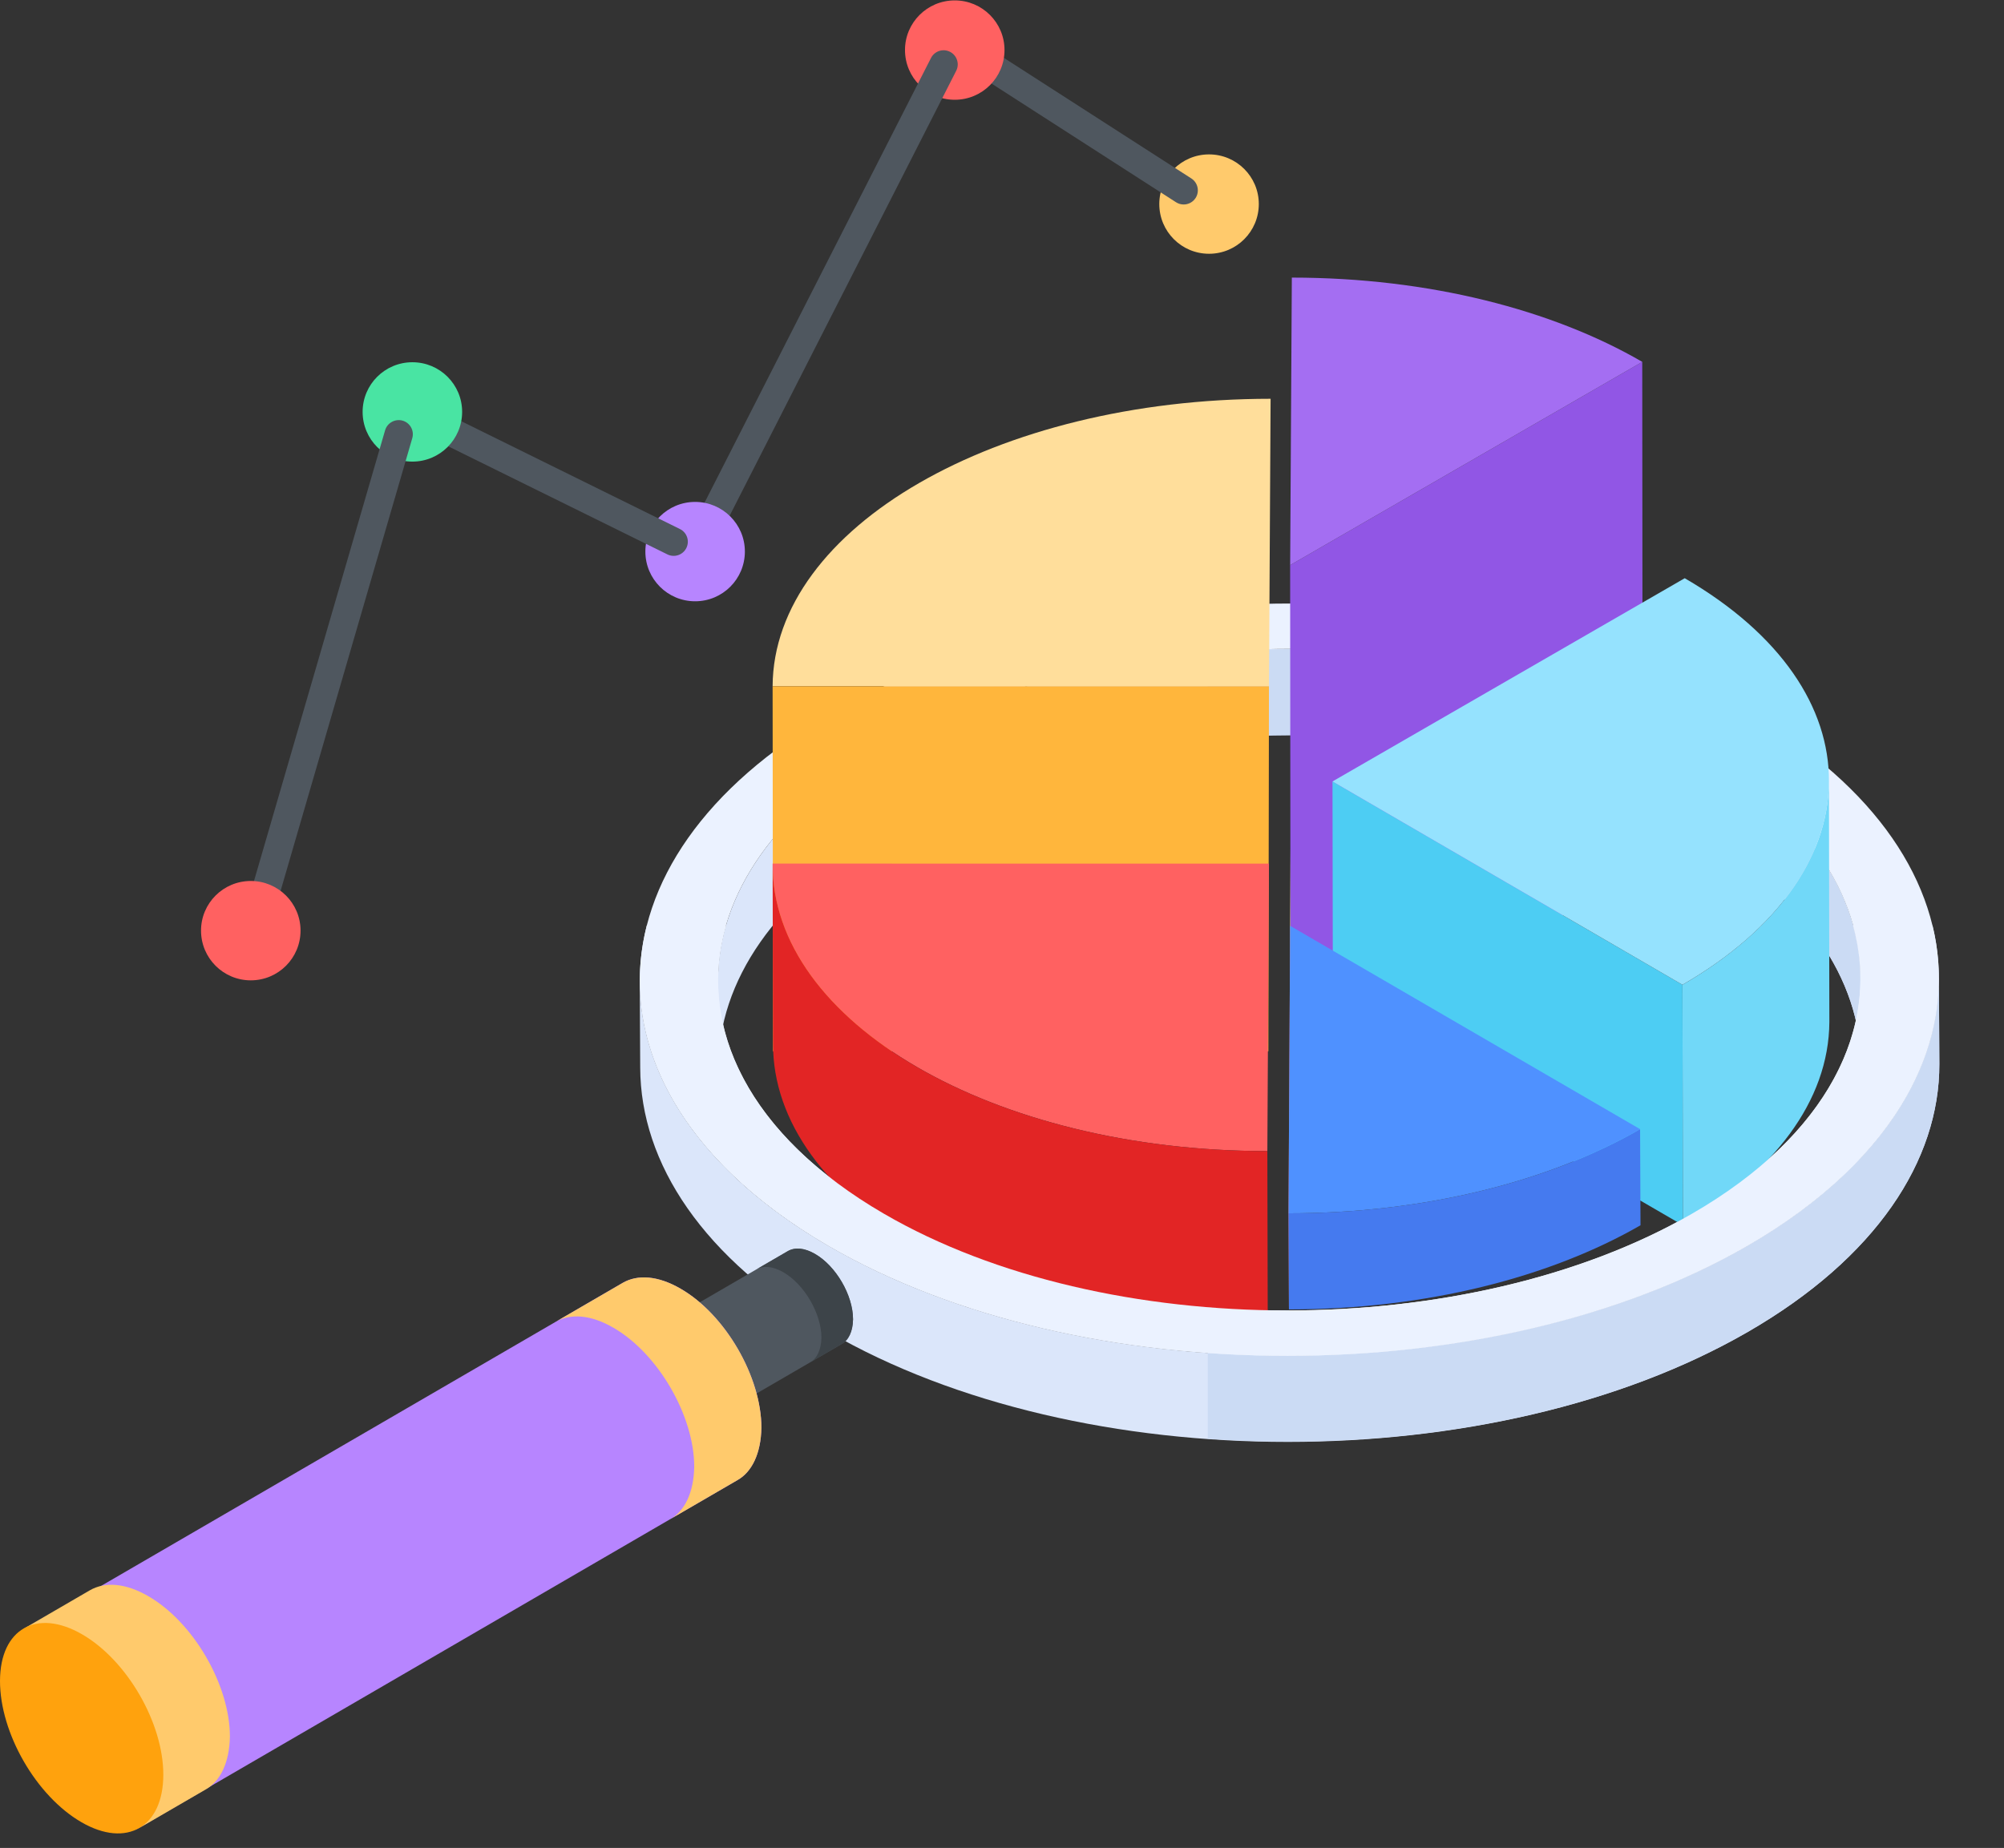 <?xml version="1.0" encoding="UTF-8"?>
<!DOCTYPE svg PUBLIC '-//W3C//DTD SVG 1.0//EN'
          'http://www.w3.org/TR/2001/REC-SVG-20010904/DTD/svg10.dtd'>
<svg height="91.5" preserveAspectRatio="xMidYMid meet" version="1.0" viewBox="7.0 9.6 99.2 91.5" width="99.2" xmlns="http://www.w3.org/2000/svg" xmlns:xlink="http://www.w3.org/1999/xlink" zoomAndPan="magnify"
><rect x="7.0" y="9.6" width="99.2" height="91.5" fill="#333333" stroke="none"/><g
  ><g
    ><g
      ><g
        ><g
          ><g
            ><g
              ><g
                ><g
                  ><g
                    ><g
                      ><g
                        ><g
                          ><g
                            ><path d="M42.544,58.189l0.022,4.263 c-0.012-4.223,2.769-8.453,8.338-11.668 c11.066-6.389,29.014-6.389,40.008,0 c5.462,3.174,8.195,7.337,8.207,11.506l-0.022-4.263 c-0.012-4.169-2.746-8.332-8.207-11.506 c-10.994-6.389-28.942-6.389-40.008-0 C45.313,49.735,42.532,53.965,42.544,58.189z" fill="#dbe6fa"
                            /></g
                          ></g
                          ><g
                          ><g
                            ><path d="M38.669,58.2l0.022,4.263 c0.013,4.74,3.122,9.473,9.332,13.082 c12.501,7.265,32.913,7.268,45.495,0.004 c6.332-3.656,9.494-8.467,9.481-13.27l-0.022-4.263 c0.014,4.804-3.149,9.614-9.481,13.27 c-12.583,7.265-32.994,7.261-45.495-0.004 C41.791,67.673,38.683,62.94,38.669,58.2z" fill="#dbe6fa"
                            /></g
                          ></g
                          ><g
                          ><g
                            ><path d="M99.097,58.027c-0.012-4.169-2.746-8.332-8.207-11.506 c-6.544-3.803-15.549-5.324-24.103-4.599v4.265 c8.561-0.729,17.575,0.791,24.125,4.597 c5.462,3.174,8.196,7.337,8.207,11.506L99.097,58.027z" fill="#cbdbf4"
                            /></g
                          ></g
                          ><g
                          ><g
                            ><path d="M102.977,58.016c0.014,4.803-3.149,9.614-9.481,13.27 c-7.296,4.212-17.219,5.964-26.71,5.291v4.261 c9.498,0.678,19.431-1.073,26.733-5.289 c6.332-3.656,9.494-8.467,9.481-13.27L102.977,58.016z" fill="#cbdbf4"
                            /></g
                          ></g
                          ><g
                          ><g
                            ><path d="M93.645,44.93c12.501,7.265,12.434,19.091-0.148,26.356 c-12.583,7.265-32.994,7.261-45.495-0.004 c-12.501-7.265-12.434-19.084,0.148-26.349S81.144,37.665,93.645,44.93z M90.759,69.695c11.066-6.389,11.124-16.785,0.13-23.174 c-10.994-6.389-28.942-6.389-40.008-0s-11.124,16.785-0.13,23.174 C61.745,76.084,79.693,76.084,90.759,69.695" fill="#ebf2ff"
                            /></g
                          ></g
                        ></g
                      ></g
                    ></g
                  ></g
                  ><g
                  ><g
                    ><g
                      ><g
                        ><g
                          ><path d="M42.107,79.959l6.562-3.813 c0.337-0.189,0.547-0.621,0.557-1.22c0-1.189-0.841-2.64-1.883-3.24 c-0.526-0.305-0.999-0.336-1.346-0.137l-6.952,4.04 C40.072,77.042,41.101,78.493,42.107,79.959z" fill="#4f575f"
                          /></g
                        ></g
                        ><g
                        ><g
                          ><path d="M44.432,72.458c0.347-0.2,0.82-0.168,1.346,0.137 c1.041,0.6,1.883,2.051,1.883,3.24 c-0.011,0.6-0.221,1.031-0.558,1.22l1.565-0.909 c0.337-0.189,0.547-0.621,0.558-1.22c0-1.189-0.841-2.64-1.883-3.24 c-0.526-0.305-0.999-0.337-1.346-0.137L44.432,72.458z" fill="#3d4449"
                          /></g
                        ></g
                      ></g
                    ></g
                  ></g
                ></g
              ></g
            ></g
            ><g
            ><g
              ><g
                ><g
                  ><g
                    ><path d="M7.935,90.49c0.737-0.425,1.743-0.358,2.861,0.291 c2.213,1.274,4.001,4.359,4.001,6.885 c-0.022,1.274-0.47,2.191-1.185,2.593l29.893-17.373 c0.715-0.402,1.162-1.319,1.185-2.593c0-2.526-1.788-5.611-4.001-6.885 c-1.118-0.648-2.123-0.715-2.861-0.29L7.935,90.49z" fill="#b785ff"
                    /></g
                  ></g
                  ><g
                  ><g
                    ><path d="M34.503,75.05c0.737-0.425,1.743-0.358,2.861,0.291 c2.213,1.274,4.001,4.359,4.001,6.885 c-0.022,1.274-0.47,2.191-1.185,2.593l3.325-1.932 c0.715-0.402,1.162-1.319,1.185-2.593c0-2.526-1.788-5.611-4.001-6.885 c-1.118-0.648-2.123-0.715-2.861-0.29L34.503,75.05z" fill="#ffca6c"
                    /></g
                  ></g
                  ><g
                  ><g
                    ><path d="M8.093,90.291c0.744-0.429,1.76-0.361,2.889,0.293 c2.235,1.287,4.04,4.402,4.04,6.952 c-0.023,1.286-0.474,2.212-1.196,2.618l3.358-1.951 c0.722-0.406,1.174-1.332,1.196-2.618c0-2.551-1.806-5.666-4.04-6.952 c-1.129-0.655-2.144-0.722-2.889-0.293L8.093,90.291z" fill="#ffca6c"
                    /></g
                  ></g
                  ><g
                  ><g
                    ><path d="M11.063,90.521c-2.248-1.298-4.055-0.268-4.063,2.299 c-0.007,2.583,1.788,5.71,4.036,7.008 c2.234,1.29,4.041,0.243,4.048-2.34 C15.092,94.921,13.296,91.811,11.063,90.521z" fill="#ffa20d"
                    /></g
                  ></g
                ></g
              ></g
            ></g
          ></g
        ></g
      ></g
      ><g
      ><g
        ><g
          ><g
            ><path d="M70.863 55.442L70.884 62.705 70.964 48.47 70.944 41.208z" fill="#ffde9b"
            /></g
          ></g
          ><g
          ><g
            ><path d="M70.863 37.581L70.884 62.705 88.314 52.641 88.293 27.518z" fill="#9156e5"
            /></g
          ></g
          ><g
          ><g
            ><path d="M52.498,33.516c-4.462,2.576-7.231,6.133-7.253,10.061 l24.571,0.002l0.08-14.234C63.11,29.347,56.958,30.942,52.498,33.516z" fill="#ffde9b"
            /></g
          ></g
          ><g
          ><g
            ><path d="M45.245 43.578L45.265 61.654 69.786 61.656 69.815 43.58z" fill="#ffb63c"
            /></g
          ></g
          ><g
          ><g
            ><path d="M70.947,23.345l-0.083,14.236l17.43-10.063 C83.855,24.939,77.727,23.347,70.947,23.345z" fill="#a46ef2"
            /></g
          ></g
          ><g
          ><g
            ><path d="M72.96 48.293L72.98 60.201 90.304 70.268 90.283 58.36z" fill="#4dcdf3"
            /></g
          ></g
          ><g
          ><g
            ><path d="M90.283,58.36l0.021,11.909 c4.457-2.577,7.229-6.138,7.251-10.067L97.534,48.293 C97.512,52.222,94.74,55.783,90.283,58.36z" fill="#71d8f8"
            /></g
          ></g
          ><g
          ><g
            ><path d="M72.96,48.293l17.323,10.067 c9.636-5.571,9.665-14.58,0.113-20.13L72.96,48.293z" fill="#95e2fe"
            /></g
          ></g
          ><g
          ><g
            ><path d="M45.245,52.36C45.2,60.226,56.161,66.596,69.735,66.596 l0.08-14.234L45.245,52.36z" fill="#ff6161"
            /></g
          ></g
          ><g
          ><g
            ><path d="M70.783 69.676L70.804 74.435 70.884 62.705 70.863 55.442z" fill="#ff6161"
            /></g
          ></g
          ><g
          ><g
            ><path d="M45.245,52.36l0.021,8.888 c-0.044,7.867,10.916,14.236,24.49,14.236l-0.021-8.888 C56.161,66.596,45.2,60.226,45.245,52.36z" fill="#e22525"
            /></g
          ></g
          ><g
          ><g
            ><path d="M70.783,69.676l0.021,4.759 c6.784,0,12.94-1.594,17.403-4.167l-0.021-4.759 C83.723,68.082,77.567,69.676,70.783,69.676z" fill="#457aef"
            /></g
          ></g
          ><g
          ><g
            ><path d="M70.863,55.442l-0.08,14.234 c6.784,0,12.94-1.594,17.403-4.167L70.863,55.442z" fill="#4f91ff"
            /></g
          ></g
        ></g
      ></g
      ><g
      ><g
        ><path d="M98.725,55.424c1.404,5.039-1.249,10.393-7.966,14.27 c-11.066,6.389-29.015,6.389-40.008-0c-6.673-3.878-9.266-9.232-7.805-14.27 h-3.928c-1.432,5.62,1.559,11.542,8.984,15.858 c12.501,7.265,32.913,7.268,45.495,0.004 c7.474-4.315,10.531-10.239,9.163-15.861H98.725z" fill="#ebf2ff"
        /></g
      ></g
    ></g
    ><g
    ><g
      ><g
        ><path d="M69.312,19.702c0,1.362-1.101,2.463-2.463,2.463 c-1.362,0-2.463-1.101-2.463-2.463c0-1.356,1.101-2.457,2.463-2.457 C68.211,17.246,69.312,18.347,69.312,19.702z" fill="#ffca6c"
        /></g
        ><g
        ><path d="M65.593,19.725c-0.13,0-0.261-0.036-0.378-0.111l-11.332-7.292 c-0.325-0.209-0.419-0.643-0.21-0.968c0.209-0.326,0.643-0.418,0.968-0.21 l11.332,7.292c0.325,0.209,0.419,0.643,0.21,0.968 C66.049,19.612,65.823,19.725,65.593,19.725z" fill="#4f575f"
        /></g
        ><g
        ><path d="M56.724,12.077c0,1.362-1.101,2.463-2.463,2.463 c-1.362,0-2.463-1.101-2.463-2.463c0-1.356,1.101-2.457,2.463-2.457 C55.623,9.62,56.724,10.721,56.724,12.077z" fill="#ff6161"
        /></g
        ><g
        ><path d="M41.092,37.571c-0.345-0.176-0.482-0.597-0.307-0.941 l12.3-24.158c0.176-0.345,0.598-0.483,0.941-0.307 c0.345,0.176,0.482,0.597,0.307,0.941L42.034,37.265 C41.857,37.611,41.435,37.746,41.092,37.571z" fill="#4f575f"
        /></g
        ><g
        ><path d="M43.872,36.909c0,1.362-1.101,2.463-2.463,2.463 c-1.362,0-2.463-1.101-2.463-2.463c0-1.356,1.101-2.457,2.463-2.457 C42.771,34.452,43.872,35.553,43.872,36.909z" fill="#b785ff"
        /></g
        ><g
        ><path d="M40.038,37.051l-13.197-6.51c-0.347-0.171-0.489-0.591-0.318-0.938 c0.171-0.347,0.59-0.489,0.938-0.318l13.197,6.51 c0.347,0.171,0.489,0.591,0.318,0.938C40.805,37.077,40.388,37.223,40.038,37.051z" fill="#4f575f"
        /></g
        ><g
        ><path d="M29.876,29.993c0,1.362-1.101,2.463-2.463,2.463 c-1.362,0-2.463-1.101-2.463-2.463c0-1.356,1.101-2.457,2.463-2.457 C28.775,27.536,29.876,28.637,29.876,29.993z" fill="#49e4a3"
        /></g
        ><g
        ><path d="M19.691,55.324c-0.372-0.108-0.585-0.497-0.477-0.868l6.849-23.551 c0.109-0.372,0.5-0.581,0.868-0.477c0.372,0.108,0.585,0.497,0.477,0.868 l-6.849,23.551C20.452,55.212,20.07,55.433,19.691,55.324z" fill="#4f575f"
        /></g
      ></g
      ><g
      ><path d="M21.877,55.678c0,1.362-1.101,2.463-2.463,2.463 c-1.362,0-2.463-1.101-2.463-2.463c0-1.356,1.101-2.457,2.463-2.457 C20.775,53.221,21.877,54.322,21.877,55.678z" fill="#ff6161"
      /></g
    ></g
  ></g
></svg
>
